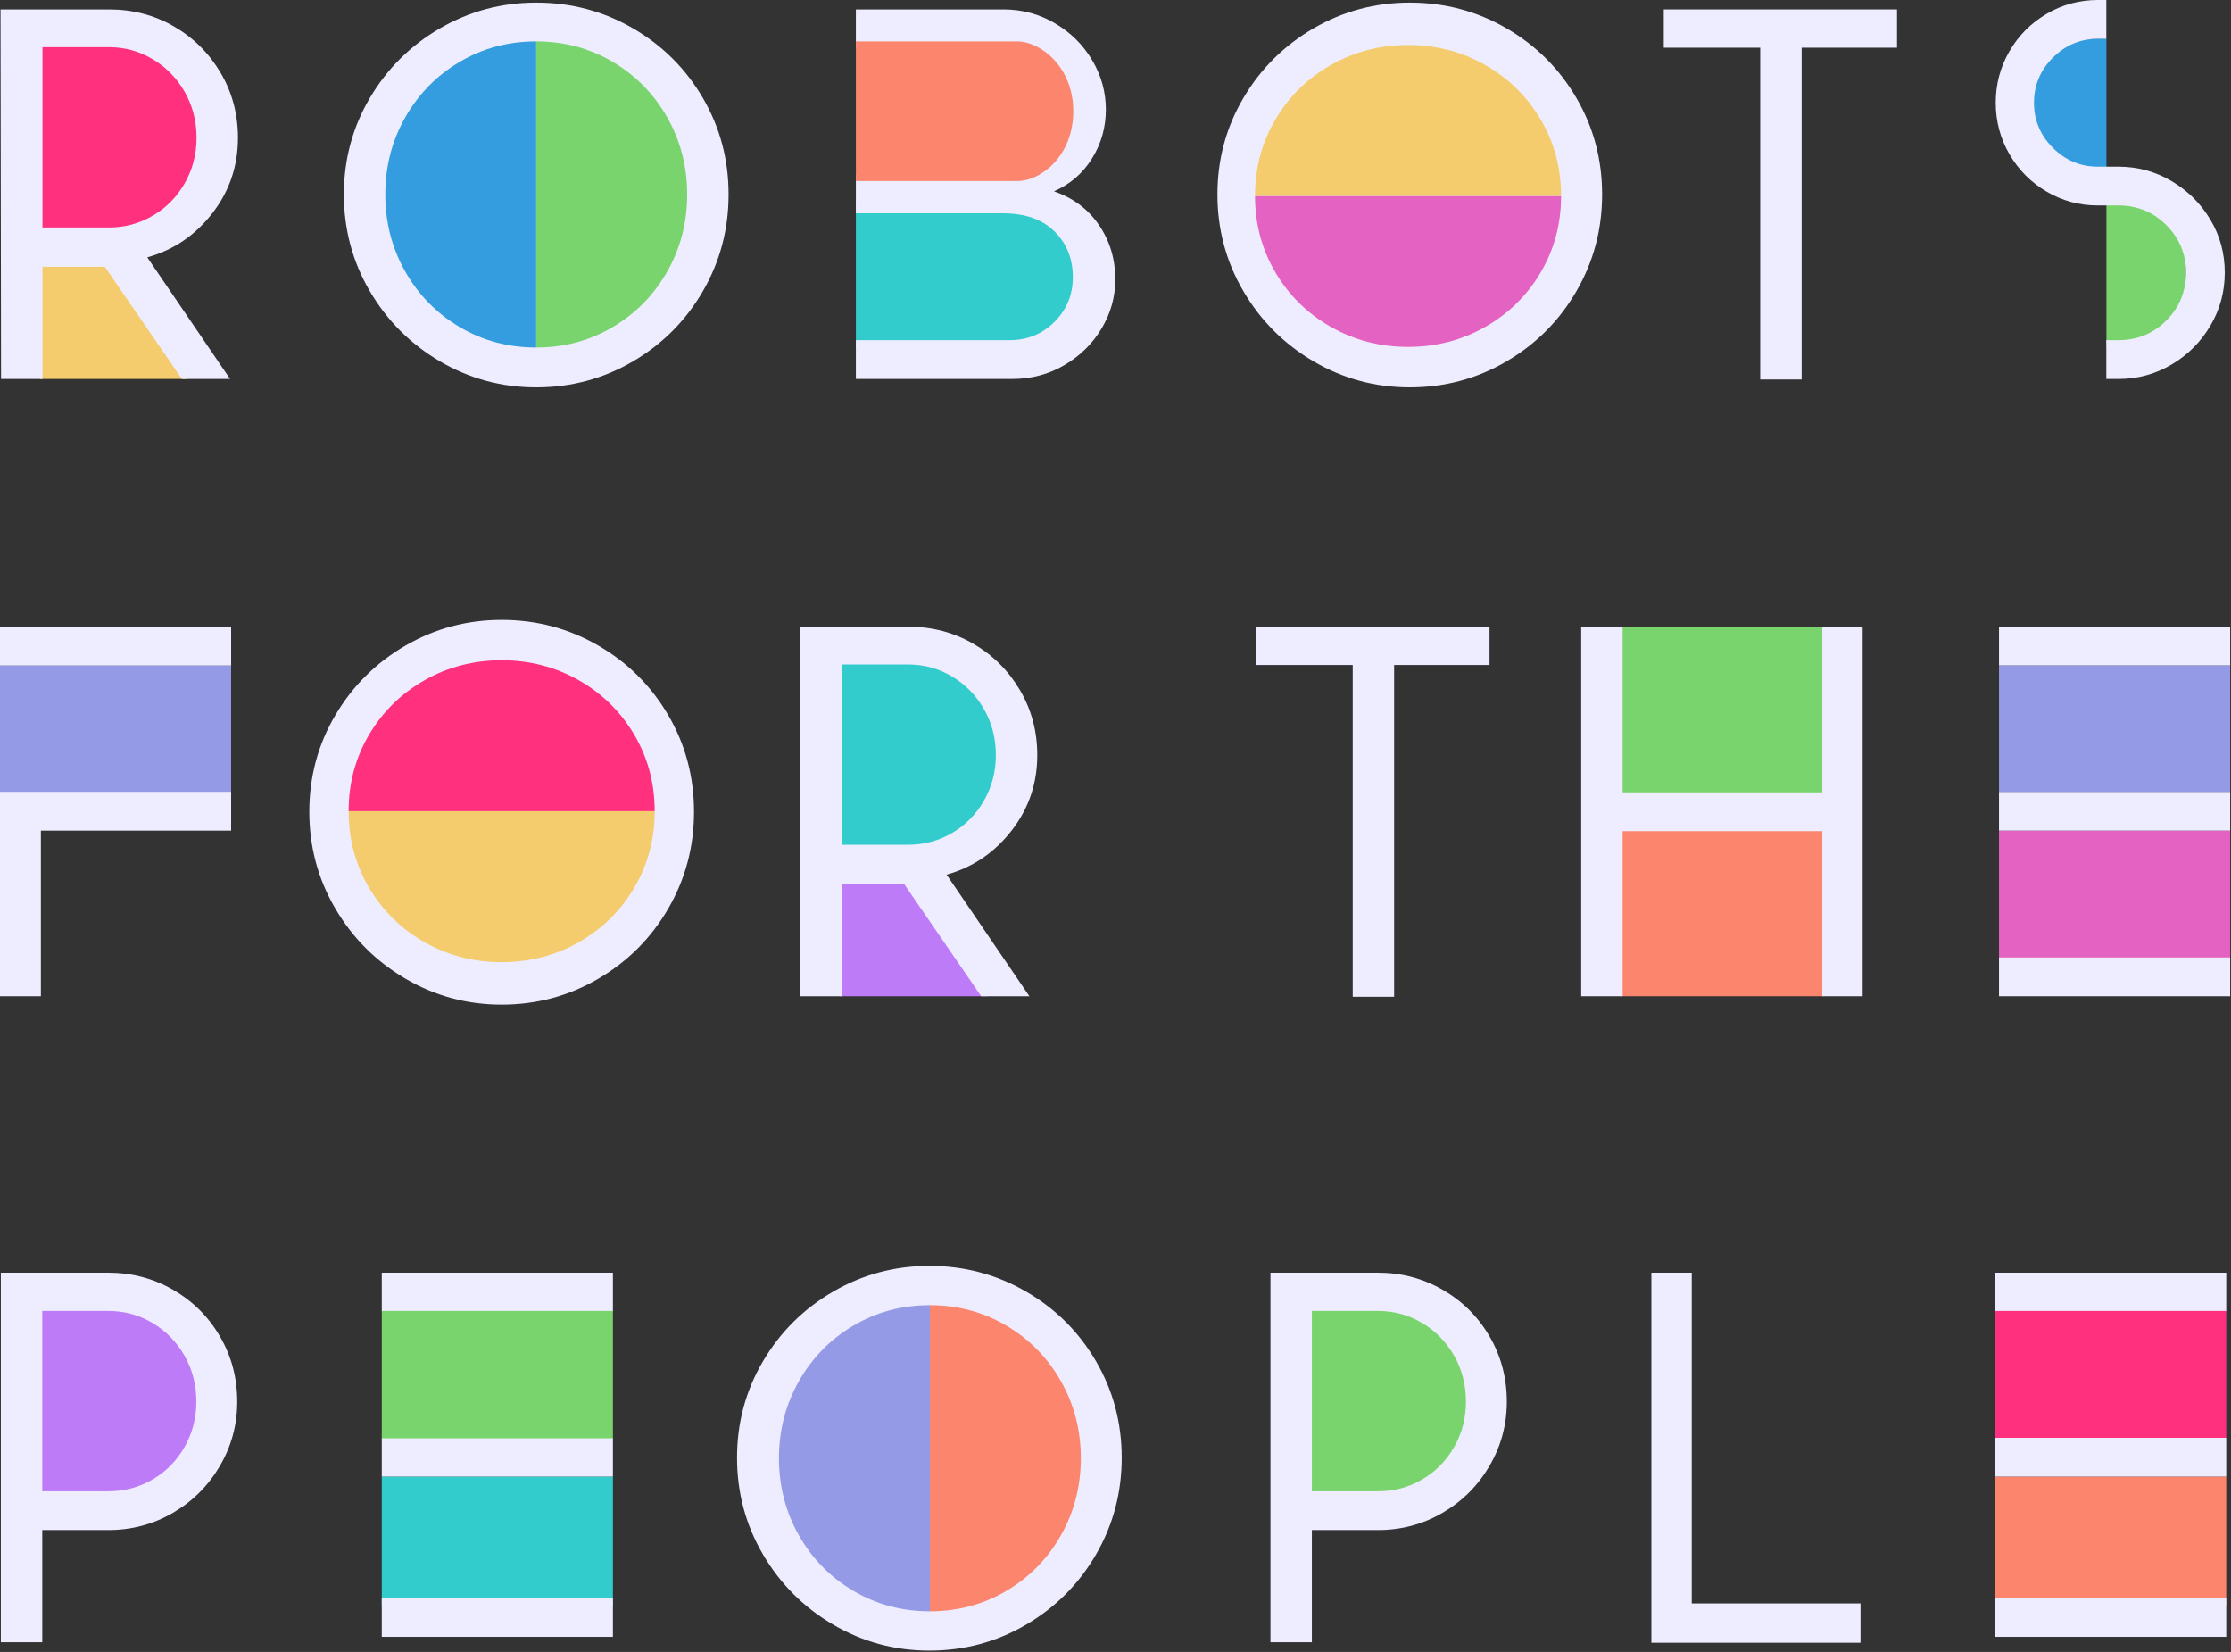 <svg xmlns="http://www.w3.org/2000/svg" width="416" height="308" viewBox="0 0 416 308">
  <rect x="0" y="0" width="416" height="308" fill="#333333" stroke="none"/>
  <g fill="none" fill-rule="evenodd">
    <rect width="37.616" height="31" x="302.355" y="116.949" fill="#7AD46D"/>
    <path fill="#339DDF" fill-rule="nonzero" d="M392.769,33.025 C390.017,33.025 387.169,32.867 384.922,31.63 C382.675,30.392 380.955,29.034 379.561,26.421 C378.168,23.808 377.907,22.472 377.907,20.114 C377.907,17.756 378.254,15.373 379.561,13.398 C380.869,11.423 382.651,9.648 384.922,8.498 C387.192,7.348 388.564,7.203 392.769,7.203 C392.769,7.203 392.769,33.025 392.769,33.025 Z"/>
    <rect width="43.097" height="24.034" y="124.081" fill="#949AE6"/>
    <path fill="#3CC" d="M159.588,37.375 L159.588,64.792 C177.186,64.792 187.47,64.792 190.441,64.792 C194.898,64.792 201.242,59.826 201.242,51.083 C201.242,42.34 194.76,37.375 190.441,37.375 C182.401,37.375 172.117,37.375 159.588,37.375 Z"/>
    <polygon fill="#F4CC6D" points="7.434 70.655 7.434 49.118 19.745 49.118 34.952 70.655"/>
    <polygon fill="#BD7BF7" points="156.602 185.745 156.602 164.208 168.913 164.208 184.12 185.745"/>
    <rect width="43.097" height="24.137" x="372.013" y="275.302" fill="#FB856D"/>
    <rect width="43.097" height="24.222" x="71.188" y="275.302" fill="#3CC"/>
    <rect width="43.097" height="24.201" x="372.743" y="154.864" fill="#E462C2"/>
    <rect width="37.616" height="30.881" x="302.355" y="154.864" fill="#FB856D"/>
    <path fill="#7AD46D" fill-rule="nonzero" d="M407.631,64.303 C404.879,64.303 402.031,64.142 399.784,62.883 C397.537,61.624 395.817,60.241 394.424,57.583 C393.031,54.924 392.769,53.565 392.769,51.165 C392.769,48.765 393.117,46.341 394.424,44.331 C395.731,42.321 397.513,40.514 399.784,39.345 C402.055,38.175 403.427,38.027 407.631,38.027 C407.631,38.027 407.631,64.303 407.631,64.303 Z" transform="matrix(-1 0 0 1 800.4 0)"/>
    <path fill="#EEEDFF" fill-rule="nonzero" d="M262.872,72.219 C269.387,72.219 275.397,70.606 280.903,67.381 C286.408,64.156 290.757,59.791 293.949,54.286 C297.141,48.781 298.737,42.771 298.737,36.256 C298.737,29.741 297.141,23.747 293.949,18.275 C290.757,12.802 286.408,8.469 280.903,5.277 C275.397,2.085 269.387,0.489 262.872,0.489 C256.423,0.489 250.445,2.085 244.94,5.277 C239.435,8.469 235.07,12.802 231.845,18.275 C228.62,23.747 227.007,29.741 227.007,36.256 C227.007,42.771 228.62,48.781 231.845,54.286 C235.07,59.791 239.435,64.156 244.94,67.381 C250.445,70.606 256.423,72.219 262.872,72.219 Z"/>
    <g fill-rule="nonzero" transform="rotate(180 146.03 32.396)">
      <path fill="#E462C2" d="M43.583,42.721 C38.371,42.721 33.615,41.451 29.315,38.91 C25.015,36.369 21.627,32.916 19.151,28.551 C16.676,24.186 15.438,19.397 15.438,14.185 C15.438,8.973 16.676,4.185 19.151,-0.18 C21.627,-4.545 25.015,-7.998 29.315,-10.539 C33.615,-13.08 38.371,-14.35 43.583,-14.35 C43.583,-14.35 43.583,42.721 43.583,42.721 Z" transform="rotate(90 29.51 14.185)"/>
      <path fill="#F4CC6D" d="M43.583,70.866 C38.371,70.866 33.615,69.595 29.315,67.054 C25.015,64.514 21.627,61.061 19.151,56.696 C16.676,52.331 15.438,47.542 15.438,42.33 C15.438,37.118 16.676,32.33 19.151,27.965 C21.627,23.599 25.015,20.147 29.315,17.606 C33.615,15.065 38.371,13.794 43.583,13.794 C43.583,13.794 43.583,70.866 43.583,70.866 Z" transform="matrix(0 -1 -1 0 71.84 71.84)"/>
    </g>
    <path fill="#EEEDFF" fill-rule="nonzero" d="M7.918 70.655L7.918 49.742 19.547 49.742 33.913 70.655 42.903 70.655 27.463 47.983C32.349 46.615 36.388 43.878 39.581 39.774 42.773 35.67 44.369 30.979 44.369 25.702 44.369 21.271 43.294 17.232 41.144 13.584 38.994 9.935 36.095 7.052 32.447 4.935 28.799 2.818 24.759 1.759 20.329 1.759L.1 1.759.155 40.251.198 70.655 7.918 70.655zM99.987 72.219C106.502 72.219 112.512 70.606 118.017 67.381 123.522 64.156 127.871 59.791 131.063 54.286 134.256 48.781 135.852 42.771 135.852 36.256 135.852 29.741 134.256 23.747 131.063 18.275 127.871 12.802 123.522 8.469 118.017 5.277 112.512 2.085 106.502.489 99.987.489 93.537.489 87.559 2.085 82.054 5.277 76.549 8.469 72.184 12.802 68.959 18.275 65.734 23.747 64.122 29.741 64.122 36.256 64.122 42.771 65.734 48.781 68.959 54.286 72.184 59.791 76.549 64.156 82.054 67.381 87.559 70.606 93.537 72.219 99.987 72.219z"/>
    <path fill="#339DDF" fill-rule="nonzero" d="M99.987,64.792 C94.775,64.792 90.019,63.521 85.719,60.98 C81.419,58.439 78.031,54.986 75.556,50.621 C73.08,46.256 71.842,41.468 71.842,36.256 C71.842,31.044 73.08,26.255 75.556,21.89 C78.031,17.525 81.419,14.072 85.719,11.532 C90.019,8.991 94.775,7.72 99.987,7.72 C99.987,7.72 99.987,64.792 99.987,64.792 Z"/>
    <path fill="#7AD46D" fill-rule="nonzero" d="M128.131,64.792 C122.919,64.792 118.164,63.521 113.864,60.98 C109.564,58.439 106.176,54.986 103.7,50.621 C101.225,46.256 99.987,41.468 99.987,36.256 C99.987,31.044 101.225,26.255 103.7,21.89 C106.176,17.525 109.564,14.072 113.864,11.532 C118.164,8.991 122.919,7.72 128.131,7.72 C128.131,7.72 128.131,64.792 128.131,64.792 Z" transform="matrix(-1 0 0 1 228.118 0)"/>
    <path fill="#EEEDFF" fill-rule="nonzero" d="M188.71,70.655 C192.293,70.655 195.551,69.792 198.483,68.065 C201.414,66.339 203.727,64.059 205.421,61.225 C207.115,58.391 207.962,55.345 207.962,52.087 C207.962,48.309 206.952,44.937 204.932,41.973 C202.913,39.008 200.111,36.907 196.528,35.67 C199.525,34.367 201.887,32.331 203.613,29.562 C205.34,26.793 206.203,23.747 206.203,20.424 C206.203,17.167 205.356,14.105 203.662,11.238 C201.968,8.372 199.655,6.075 196.723,4.349 C193.792,2.622 190.599,1.759 187.146,1.759 L187.146,1.759 L159.588,1.759 L159.588,9.088 L186.56,9.088 C189.883,9.088 192.668,10.245 194.916,12.558 C197.163,14.87 198.287,17.623 198.287,20.815 C198.287,24.008 197.163,26.76 194.916,29.073 C192.668,31.386 189.883,32.542 186.56,32.542 L186.56,32.542 L159.588,32.542 L159.588,39.774 L187.049,39.774 C191.153,39.774 194.346,40.898 196.626,43.146 C198.906,45.393 200.046,48.243 200.046,51.696 C200.046,54.954 198.906,57.723 196.626,60.003 C194.346,62.283 191.544,63.423 188.221,63.423 L188.221,63.423 L159.588,63.423 L159.588,70.655 L188.71,70.655 Z"/>
    <polygon fill="#EEEDFF" fill-rule="nonzero" points="335.937 70.753 335.937 8.893 353.723 8.893 353.723 1.759 310.235 1.759 310.235 8.893 328.217 8.893 328.217 70.753"/>
    <path fill="#EEEDFF" fill-rule="nonzero" d="M394.998,70.655 C398.581,70.655 401.887,69.759 404.917,67.968 C407.946,66.176 410.357,63.765 412.148,60.736 C413.94,57.707 414.836,54.4 414.836,50.817 C414.836,47.234 413.94,43.944 412.148,40.947 C410.357,37.95 407.946,35.556 404.917,33.764 C401.887,31.972 398.581,31.076 394.998,31.076 L394.998,31.076 L391.186,31.076 C387.929,31.076 385.127,29.904 382.782,27.558 C380.437,25.213 379.264,22.412 379.264,19.154 C379.264,15.897 380.437,13.095 382.782,10.75 C385.127,8.404 387.929,7.232 391.186,7.232 L391.186,7.232 L392.75,7.232 L392.75,-7.10542736e-15 L391.186,-7.10542736e-15 C387.733,-7.10542736e-15 384.541,0.863 381.609,2.59 C378.677,4.316 376.365,6.645 374.671,9.577 C372.977,12.509 372.13,15.701 372.13,19.154 C372.13,22.607 372.977,25.799 374.671,28.731 C376.365,31.663 378.677,33.992 381.609,35.718 C384.541,37.445 387.733,38.308 391.186,38.308 L391.186,38.308 L394.998,38.308 C398.516,38.308 401.496,39.53 403.939,41.973 C406.382,44.416 407.604,47.364 407.604,50.817 C407.604,54.335 406.382,57.316 403.939,59.759 C401.496,62.202 398.516,63.423 394.998,63.423 L394.998,63.423 L392.75,63.423 L392.75,70.655 L394.998,70.655 Z"/>
    <polygon fill="#EEEDFF" fill-rule="nonzero" points="43.097 124.081 43.097 116.849 0 116.849 0 124.081"/>
    <polygon fill="#EEEDFF" fill-rule="nonzero" points="7.623 185.745 7.623 154.864 43.097 154.864 43.097 147.633 0 147.633 0 185.745"/>
    <path fill="#EEEDFF" fill-rule="nonzero" d="M93.541 187.309C100.056 187.309 106.066 185.697 111.572 182.472 117.077 179.247 121.425 174.882 124.618 169.377 127.81 163.871 129.406 157.861 129.406 151.346 129.406 144.831 127.81 138.838 124.618 133.365 121.425 127.892 117.077 123.56 111.572 120.368 106.066 117.175 100.056 115.579 93.541 115.579 87.091 115.579 81.114 117.175 75.609 120.368 70.104 123.56 65.739 127.892 62.514 133.365 59.289 138.838 57.676 144.831 57.676 151.346 57.676 157.861 59.289 163.871 62.514 169.377 65.739 174.882 70.104 179.247 75.609 182.472 81.114 185.697 87.091 187.309 93.541 187.309zM156.961 185.745L156.961 164.832 168.59 164.832 182.955 185.745 191.946 185.745 176.506 163.073C181.392 161.705 185.431 158.969 188.623 154.864 191.816 150.76 193.412 146.069 193.412 140.792 193.412 136.362 192.337 132.323 190.187 128.674 188.037 125.026 185.138 122.143 181.49 120.025 177.841 117.908 173.802 116.849 169.372 116.849L169.372 116.849 149.143 116.849 149.24 185.745 156.961 185.745z"/>
    <path fill="#3CC" fill-rule="nonzero" d="M169.372,157.503 L156.961,157.503 L156.961,123.886 L169.372,123.886 C172.303,123.886 175.023,124.635 177.532,126.133 C180.04,127.632 182.027,129.668 183.493,132.241 C184.959,134.815 185.692,137.665 185.692,140.792 C185.692,143.854 184.959,146.672 183.493,149.245 C182.027,151.819 180.04,153.838 177.532,155.304 C175.023,156.77 172.303,157.503 169.372,157.503 L169.372,157.503 Z"/>
    <polygon fill="#EEEDFF" fill-rule="nonzero" points="259.954 185.843 259.954 123.983 277.74 123.983 277.74 116.849 234.253 116.849 234.253 123.983 252.234 123.983 252.234 185.843"/>
    <polygon fill="#EEEDFF" fill-rule="nonzero" points="302.558 185.745 302.558 154.962 339.792 154.962 339.792 185.745 347.316 185.745 347.316 116.947 339.792 116.947 339.792 147.73 302.558 147.73 302.558 116.947 294.838 116.947 294.838 185.745"/>
    <polygon fill="#EEEDFF" fill-rule="nonzero" points="415.84 124.081 415.84 116.849 372.743 116.849 372.743 124.081"/>
    <polygon fill="#EEEDFF" fill-rule="nonzero" points="415.84 154.864 415.84 147.633 372.743 147.633 372.743 154.864"/>
    <polygon fill="#EEEDFF" fill-rule="nonzero" points="415.84 185.745 415.84 178.514 372.743 178.514 372.743 185.745"/>
    <path fill="#EEEDFF" fill-rule="nonzero" d="M7.88,306.183 L7.88,285.27 L20.193,285.27 C24.558,285.27 28.581,284.195 32.262,282.045 C35.943,279.895 38.859,276.98 41.009,273.299 C43.159,269.618 44.234,265.628 44.234,261.328 C44.234,256.898 43.159,252.842 41.009,249.161 C38.859,245.48 35.943,242.581 32.262,240.464 C28.581,238.346 24.558,237.287 20.193,237.287 L20.193,237.287 L0.16,237.287 L0.16,306.183 L7.88,306.183 Z"/>
    <path fill="#BD7BF7" fill-rule="nonzero" d="M20.193,278.039 L7.88,278.039 L7.88,244.421 L20.193,244.421 C23.19,244.421 25.943,245.171 28.451,246.669 C30.959,248.167 32.947,250.203 34.412,252.777 C35.878,255.35 36.611,258.201 36.611,261.328 C36.611,264.39 35.878,267.208 34.412,269.781 C32.947,272.354 30.959,274.374 28.451,275.84 C25.943,277.306 23.19,278.039 20.193,278.039 L20.193,278.039 Z"/>
    <polygon fill="#EEEDFF" fill-rule="nonzero" points="114.285 244.519 114.285 237.287 71.188 237.287 71.188 244.519"/>
    <polygon fill="#EEEDFF" fill-rule="nonzero" points="114.285 275.302 114.285 268.071 71.188 268.071 71.188 275.302"/>
    <path fill="#EEEDFF" fill-rule="nonzero" d="M173.293 307.747C179.808 307.747 185.818 306.135 191.323 302.91 196.829 299.685 201.177 295.32 204.37 289.815 207.562 284.309 209.158 278.299 209.158 271.784 209.158 265.269 207.562 259.276 204.37 253.803 201.177 248.33 196.829 243.998 191.323 240.806 185.818 237.613 179.808 236.017 173.293 236.017 166.843 236.017 160.866 237.613 155.361 240.806 149.856 243.998 145.491 248.33 142.266 253.803 139.041 259.276 137.428 265.269 137.428 271.784 137.428 278.299 139.041 284.309 142.266 289.815 145.491 295.32 149.856 299.685 155.361 302.91 160.866 306.135 166.843 307.747 173.293 307.747zM244.615 306.183L244.615 285.27 256.928 285.27C261.293 285.27 265.316 284.195 268.997 282.045 272.678 279.895 275.594 276.98 277.744 273.299 279.893 269.618 280.968 265.628 280.968 261.328 280.968 256.898 279.893 252.842 277.744 249.161 275.594 245.48 272.678 242.581 268.997 240.464 265.316 238.346 261.293 237.287 256.928 237.287L256.928 237.287 236.895 237.287 236.895 306.183 244.615 306.183z"/>
    <path fill="#7AD46D" fill-rule="nonzero" d="M256.928,278.039 L244.615,278.039 L244.615,244.421 L256.928,244.421 C259.925,244.421 262.678,245.171 265.186,246.669 C267.694,248.167 269.681,250.203 271.147,252.777 C272.613,255.35 273.346,258.201 273.346,261.328 C273.346,264.39 272.613,267.208 271.147,269.781 C269.681,272.354 267.694,274.374 265.186,275.84 C262.678,277.306 259.925,278.039 256.928,278.039 L256.928,278.039 Z"/>
    <polygon fill="#EEEDFF" fill-rule="nonzero" points="346.915 306.281 346.915 298.952 315.448 298.952 315.448 237.287 307.923 237.287 307.923 306.281"/>
    <polygon fill="#EEEDFF" fill-rule="nonzero" points="415.11 244.519 415.11 237.287 372.013 237.287 372.013 244.519"/>
    <polygon fill="#EEEDFF" fill-rule="nonzero" points="415.11 275.302 415.11 268.071 372.013 268.071 372.013 275.302"/>
    <g fill-rule="nonzero" transform="translate(64.031 120.99)">
      <path fill="#FF307D" d="M43.583,44.721 C38.371,44.721 33.615,43.451 29.315,40.91 C25.015,38.369 21.627,34.916 19.151,30.551 C16.676,26.186 15.438,21.397 15.438,16.185 C15.438,10.973 16.676,6.185 19.151,1.82 C21.627,-2.545 25.015,-5.998 29.315,-8.539 C33.615,-11.08 38.371,-12.35 43.583,-12.35 C43.583,-12.35 43.583,44.721 43.583,44.721 Z" transform="rotate(90 29.51 16.185)"/>
      <path fill="#F4CC6D" d="M43.583,72.866 C38.371,72.866 33.615,71.595 29.315,69.054 C25.015,66.514 21.627,63.061 19.151,58.696 C16.676,54.331 15.438,49.542 15.438,44.33 C15.438,39.118 16.676,34.33 19.151,29.965 C21.627,25.599 25.015,22.147 29.315,19.606 C33.615,17.065 38.371,15.794 43.583,15.794 C43.583,15.794 43.583,72.866 43.583,72.866 Z" transform="matrix(0 -1 -1 0 73.84 73.84)"/>
    </g>
    <path fill="#949AE6" fill-rule="nonzero" d="M173.391,300.418 C168.179,300.418 163.423,299.147 159.123,296.606 C154.823,294.066 151.435,290.613 148.96,286.248 C146.484,281.883 145.246,277.094 145.246,271.882 C145.246,266.67 146.484,261.882 148.96,257.516 C151.435,253.151 154.823,249.698 159.123,247.158 C163.423,244.617 168.179,243.346 173.391,243.346 C173.391,243.346 173.391,300.418 173.391,300.418 Z"/>
    <path fill="#FB856D" fill-rule="nonzero" d="M201.536,300.418 C196.324,300.418 191.568,299.147 187.268,296.606 C182.968,294.066 179.58,290.613 177.104,286.248 C174.629,281.883 173.391,277.094 173.391,271.882 C173.391,266.67 174.629,261.882 177.104,257.516 C179.58,253.151 182.968,249.698 187.268,247.158 C191.568,244.617 196.324,243.346 201.536,243.346 C201.536,243.346 201.536,300.418 201.536,300.418 Z" transform="matrix(-1 0 0 1 374.927 0)"/>
    <rect width="43.097" height="23.552" x="372.743" y="124.081" fill="#949AE6"/>
    <rect width="43.097" height="23.747" x="71.188" y="244.421" fill="#7AD46D"/>
    <rect width="43.097" height="23.649" x="372.013" y="244.421" fill="#FF307D"/>
    <path fill="#FB856D" d="M159.588,7.72 L159.588,33.759 C176.765,33.759 186.803,33.759 189.703,33.759 C194.053,33.759 200.128,29.109 200.128,20.74 C200.128,12.37 193.918,7.72 189.703,7.72 C181.855,7.72 171.817,7.72 159.588,7.72 Z"/>
    <path fill="#FF307D" fill-rule="nonzero" d="M20.329,42.413 L7.918,42.413 L7.918,8.795 L20.329,8.795 C23.261,8.795 25.981,9.544 28.489,11.043 C30.997,12.541 32.984,14.577 34.45,17.151 C35.916,19.724 36.649,22.574 36.649,25.702 C36.649,28.764 35.916,31.581 34.45,34.155 C32.984,36.728 30.997,38.748 28.489,40.214 C25.981,41.68 23.261,42.413 20.329,42.413 L20.329,42.413 Z"/>
    <polygon fill="#EEEDFF" fill-rule="nonzero" points="114.285 305.183 114.285 297.952 71.188 297.952 71.188 305.183"/>
    <polygon fill="#EEEDFF" fill-rule="nonzero" points="415.11 305.183 415.11 297.952 372.013 297.952 372.013 305.183"/>
  </g>
</svg>
